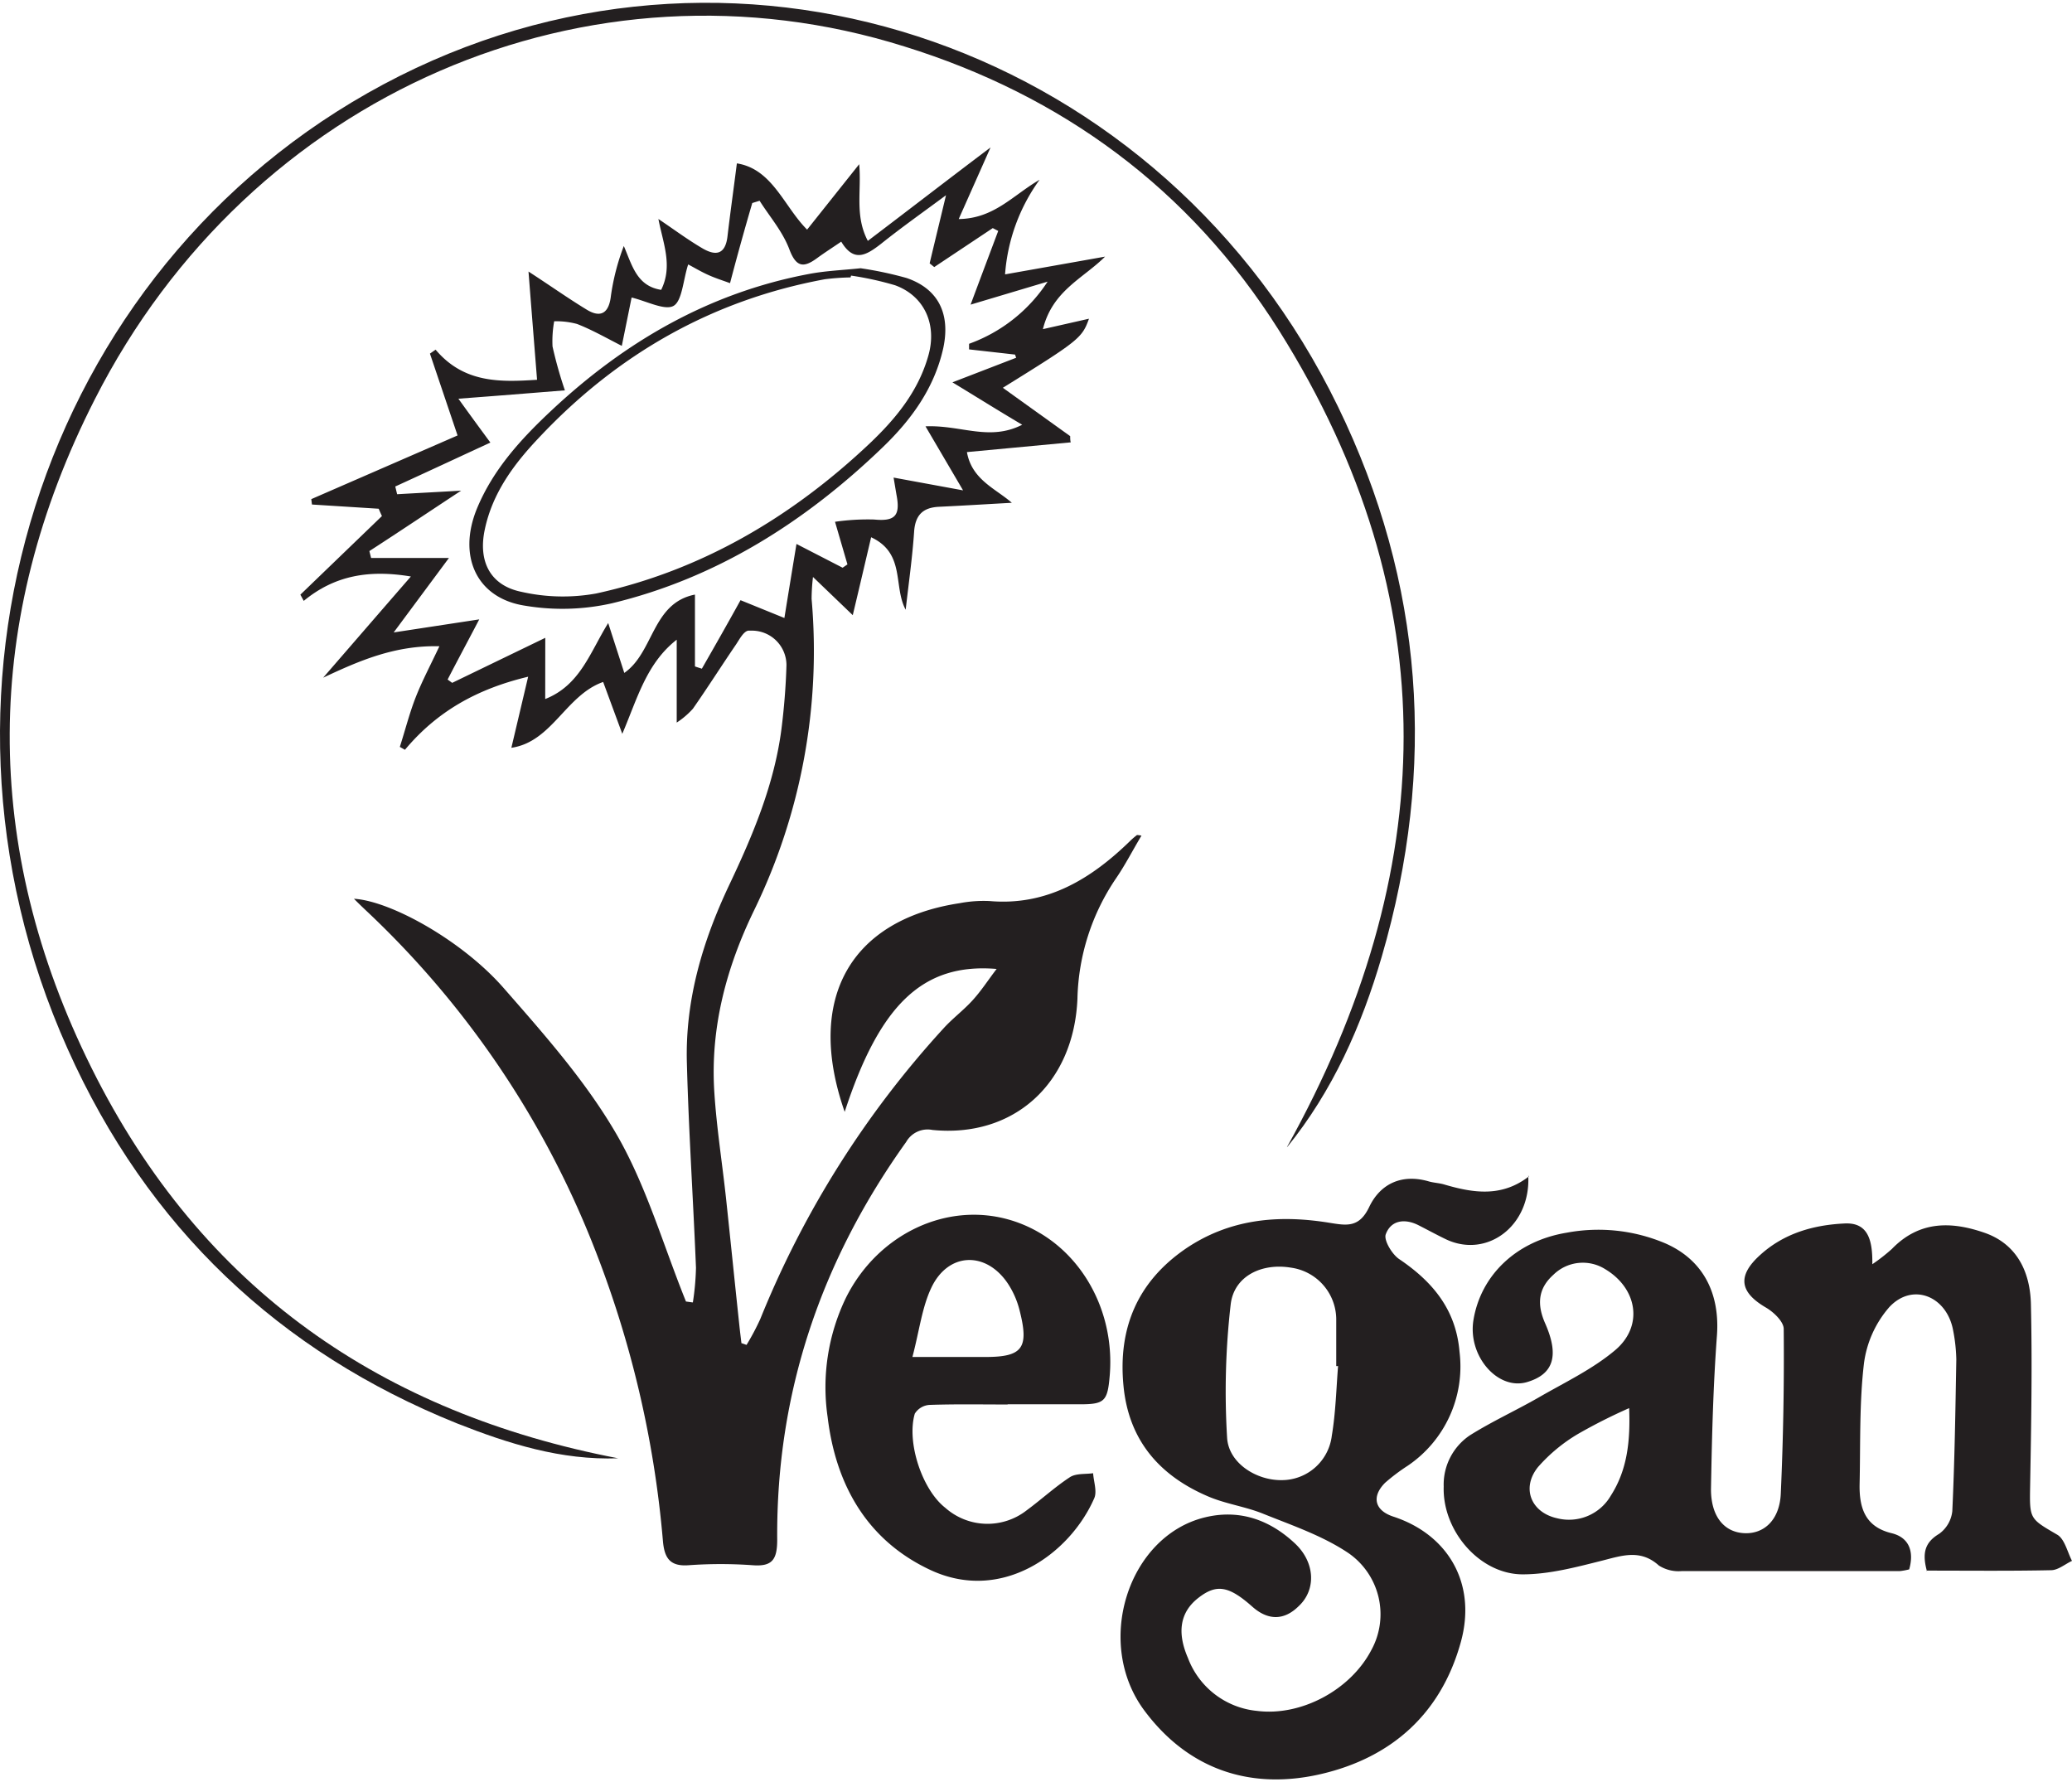 <svg height="258" width="300" viewBox="0 0 300 257.27" xmlns="http://www.w3.org/2000/svg" data-sanitized-data-name="Layer 1" data-name="Layer 1" id="Layer_1"><defs><style>.cls-1{fill:#231f20;}</style></defs><path transform="translate(0 -21.37)" d="M78.94,122.21c5.07-2,6.49-6.77,9.12-11,.9,2.8,1.56,4.83,2.33,7.22,4.31-3,4-10.11,10.23-11.34v10.4c.32.12.65.21,1,.33,1.82-3.18,3.63-6.35,5.6-9.92l6.35,2.58c.59-3.67,1.14-7,1.75-10.72L122,103.2l.7-.48-1.8-6.17a33.3,33.3,0,0,1,5.64-.33c3,.29,3.86-.49,3.26-3.58-.14-.82-.28-1.68-.42-2.49L139.44,92,134,82.73c5.14-.22,9.24,2.2,14-.23-3.59-2.12-6.68-4.07-10.1-6.14l9.23-3.56c-.06-.15-.11-.31-.17-.46l-6.65-.75v-.81a22.77,22.77,0,0,0,11.37-9l-11.15,3.33c1.49-4,2.75-7.34,4-10.67l-.79-.41-8.47,5.64c-.23-.17-.44-.36-.67-.53.75-3.17,1.51-6.26,2.37-9.87-3.39,2.51-6.49,4.7-9.45,7.07-2.12,1.64-3.9,2.69-5.72-.35-1.26.86-2.42,1.6-3.5,2.39-1.88,1.38-3,1.4-4-1.25s-2.84-4.72-4.32-7.06l-1.06.33C107.81,54.19,106.75,58,105.7,62c-1.06-.39-2.12-.72-3.18-1.2s-2-1.05-2.88-1.51c-.73,2.24-.87,5.29-2.12,6s-3.88-.68-6.07-1.21c-.45,2.23-.9,4.44-1.42,7-2.33-1.19-4.34-2.34-6.48-3.17a11.54,11.54,0,0,0-3.31-.39A15.93,15.93,0,0,0,80,71.17a60.41,60.41,0,0,0,1.79,6.35c-5.21.42-9.92.8-15.42,1.21C68,81,69.56,83.13,71,85.08c-4.46,2.06-9.13,4.24-13.77,6.36l.27,1.12c2.94-.17,5.89-.32,9.27-.52C62.1,95.11,57.8,98,53.48,100.79l.25,1H65l-8,10.78,12.39-1.89c-1.75,3.34-3.18,6-4.58,8.71l.66.48,13.48-6.52Zm21.38,87.35a38.37,38.37,0,0,0,.45-5c-.4-9.9-1.06-19.77-1.32-29.7-.25-9.09,2.28-17.58,6.11-25.68,3.42-7.21,6.53-14.54,7.58-22.59.39-3.08.64-6.19.73-9.28a5,5,0,0,0-5.07-5l-.46,0c-.69.12-1.27,1.25-1.77,2-2.11,3.09-4.11,6.25-6.25,9.31a11.83,11.83,0,0,1-2.34,2v-12c-4.39,3.44-5.68,8.47-7.88,13.63l-2.77-7.51c-5.4,1.9-7.41,8.68-13.29,9.53l2.43-10.29c-7.47,1.78-13.23,5.07-17.84,10.58l-.74-.42c.77-2.39,1.38-4.83,2.29-7.16s2.12-4.61,3.44-7.41c-6.46-.16-11.65,2.12-16.83,4.55,4.12-4.75,8.24-9.52,12.7-14.65-6-1-11-.19-15.51,3.53l-.49-.9L55.3,95.72c-.16-.34-.31-.68-.47-1.06l-9.66-.61-.1-.78,21.18-9.22-4-11.85.82-.57c4.12,4.89,9.42,4.7,14.69,4.36-.43-5.41-.84-10.52-1.24-15.67,3.18,2.06,5.78,3.91,8.47,5.54,2,1.21,3.18.47,3.46-2a33.09,33.09,0,0,1,1.87-7.24c1.21,2.8,1.87,5.8,5.41,6.35,1.73-3.49.24-6.85-.4-10.26,2.22,1.49,4.24,3,6.36,4.24,1.8,1.06,3.31,1.06,3.64-1.71.4-3.4.88-6.8,1.36-10.58,5.14.8,6.83,6.26,10.17,9.59l7.54-9.47c.36,3.86-.68,7.42,1.25,11.1,6-4.55,11.76-9,17.77-13.53l-4.61,10.37c5.12-.07,7.81-3.42,11.71-5.69a26.64,26.64,0,0,0-5,13.7L160,58.16c-3.18,3.17-7.61,4.91-9,10.5l6.67-1.51c-1,2.8-1.46,3.17-12.47,10l9.75,7c0,.29,0,.6.08.9L140,86.46c.7,4,4.17,5.29,6.5,7.34-3.47.19-7,.41-10.59.58-2.25.12-3.4,1.16-3.56,3.64-.25,3.67-.77,7.32-1.22,11.26-1.83-3.39,0-8.15-5-10.49-.94,4-1.81,7.73-2.66,11.28l-5.76-5.53a28.28,28.28,0,0,0-.2,3.18,85.78,85.78,0,0,1-8.34,45.11c-4,8.25-6.36,17-5.74,26.37.33,5.09,1.13,10.13,1.68,15.2.66,6.17,1.28,12.32,1.94,18.5.09.86.2,1.71.3,2.57.25.07.5.17.74.25a34.93,34.93,0,0,0,2-3.77,139.69,139.69,0,0,1,26.47-42c1.31-1.46,2.91-2.64,4.23-4.09s2.18-2.83,3.51-4.57c-10.72-.9-16.94,5.21-22,20.69-5.75-16.41.9-27.83,16.64-30.21a18.56,18.56,0,0,1,4.34-.31c8.29.72,14.71-3.18,20.45-8.8.29-.28.59-.52.89-.76a3.69,3.69,0,0,1,.65.09c-1.27,2.12-2.35,4.24-3.68,6.18A32.27,32.27,0,0,0,156,165.6c-.52,12.29-9.22,20.17-21,19a3.57,3.57,0,0,0-3.8,1.74c-12.24,17.11-18.83,36.19-18.67,57.59,0,2.91-.74,3.9-3.56,3.69a65,65,0,0,0-9.26,0c-2.68.2-3.52-1-3.73-3.55a150.75,150.75,0,0,0-10.17-43,134,134,0,0,0-32.38-47.83c-.7-.66-1.41-1.33-2.18-2.11,5.35.32,15.75,6.1,21.74,13,5.83,6.66,11.82,13.42,16.26,21.07,4.33,7.46,6.78,16.1,10.07,24.24l.94.13" class="cls-1"></path><path transform="translate(0 -21.37)" d="M235.89,224.87a79.06,79.06,0,0,0-7.41,3.74,23.82,23.82,0,0,0-5.79,4.79c-2.47,3.06-1,6.59,2.76,7.42a7,7,0,0,0,7.78-3.28c2.38-3.72,2.84-7.88,2.65-12.7M279,248.49c-.72-2.59-.33-4.17,1.77-5.42a4.66,4.66,0,0,0,1.9-3.28c.34-7.31.45-14.62.58-21.94a24.29,24.29,0,0,0-.45-4.17c-.88-5-5.87-7.07-9.26-3.42a15.43,15.43,0,0,0-3.66,8.13c-.68,5.74-.5,11.58-.63,17.4-.08,3.49.76,6.25,4.62,7.19,2.45.59,3.32,2.53,2.56,5.24a9,9,0,0,1-1.36.25H243.49a5.29,5.29,0,0,1-3.31-.81c-2.64-2.38-5.29-1.45-8.15-.72-3.79.95-7.7,2-11.56,2-6.27,0-11.65-6.35-11.44-12.71a8.6,8.6,0,0,1,3.78-7.41c3.18-2,6.66-3.59,9.94-5.47,3.78-2.19,7.82-4.09,11.12-6.88,4.13-3.5,3.18-8.94-1.45-11.71a6.08,6.08,0,0,0-7.52.82c-2.23,2-2.37,4.31-1.19,7,2.11,4.77,1.18,7.41-2.63,8.53-4.24,1.23-8.6-3.81-7.74-9,1.06-6.44,6.16-11.42,13.48-12.63a24.85,24.85,0,0,1,14.23,1.51c5.52,2.38,8,7.24,7.54,13.4-.55,7.42-.73,14.83-.86,22.24,0,3.91,1.89,6.21,4.82,6.35s5.16-2,5.29-5.82q.53-11.85.42-23.75c0-1.06-1.46-2.44-2.55-3.08-3.8-2.21-4.23-4.57-.89-7.6,3.48-3.18,7.77-4.38,12.27-4.59,3.37-.16,4.05,2.38,4,5.9a26.23,26.23,0,0,0,2.83-2.21c4-4.13,8.66-4,13.45-2.33,4.62,1.62,6.57,5.61,6.68,10.3.2,8.69.05,17.4-.11,26.1-.09,5.07-.15,4.92,3.94,7.31,1.06.63,1.45,2.49,2.12,3.78-1,.47-2,1.33-3,1.35-6,.13-12.11.06-18.08.06" class="cls-1"></path><path transform="translate(0 -21.37)" d="M193.71,218.79h-.24v-6.61a7.59,7.59,0,0,0-6.54-7.64c-4.23-.71-8.25,1.2-8.74,5.3a110.36,110.36,0,0,0-.52,19.32c.22,3.69,4.24,6.18,7.87,6.14a7.3,7.3,0,0,0,7.29-6.44c.56-3.32.64-6.75.91-10.13m27.53-27.53c.39,7.25-5.91,12-11.83,9.27-1.39-.66-2.76-1.42-4.15-2.12-1.93-.94-3.9-.68-4.65,1.36-.31.85.9,2.88,1.93,3.58,4.79,3.23,8.23,7.25,8.75,13.42a17.35,17.35,0,0,1-7.49,16.5,28.14,28.14,0,0,0-3.28,2.47c-2,2-1.52,4,1.15,4.89,8,2.6,12.16,9.74,9.8,18.21-2.9,10.46-10.14,16.71-20.18,19.06s-19.13-.48-25.6-9.14c-7.35-9.8-2.4-25.27,8.7-28,5-1.23,9.43.32,13.13,3.82,2.89,2.76,3,6.66.51,9-2.12,2.12-4.45,2.12-6.72.12-3.44-3.06-5.22-3.34-7.86-1.27s-3.08,5-1.48,8.68a11.9,11.9,0,0,0,10,7.66c6.35.81,13.54-3,16.57-8.84a10.77,10.77,0,0,0-3.32-14c-3.71-2.5-8.12-4-12.3-5.68-2.59-1.06-5.45-1.43-8-2.52-6.92-2.94-11.51-8-12.28-16-.83-8.47,2.11-15.12,8.93-19.83,6.43-4.39,13.52-5,20.88-3.8,2.46.39,4.31.78,5.77-2.3,1.64-3.42,4.79-4.81,8.62-3.69.73.21,1.52.23,2.25.45,4.24,1.25,8.34,1.85,12.24-1.17" class="cls-1"></path><path transform="translate(0 -21.37)" d="M132.09,217.47h10.59c5.43,0,6.35-1.31,4.91-6.88a12.57,12.57,0,0,0-1.67-3.76c-3.18-4.74-8.68-4.53-11.1.67-1.33,2.83-1.71,6.17-2.72,10m13.77,6.85c-3.76,0-7.53-.07-11.3.06a2.71,2.71,0,0,0-2.12,1.27c-1.21,4.14,1.06,11,4.41,13.62a9.21,9.21,0,0,0,11.79.37c2.12-1.56,4.09-3.38,6.28-4.81.89-.56,2.21-.4,3.34-.56.08,1.22.6,2.65.16,3.63C154.9,246,145,253.16,134.65,248.28c-9-4.23-13.63-12.15-14.82-22.12a29.77,29.77,0,0,1,2.65-17.26c4.59-9.21,14.59-14,23.82-11.25s15.21,12.19,14.38,22.44c-.31,3.8-.73,4.23-4.34,4.23H145.91" class="cls-1"></path><path transform="translate(0 -21.37)" d="M186.35,187.06c22.08-39.72,23.3-79.25-1.13-118.16-13-20.64-31.57-34.12-54.28-41.17C85.33,13.4,36.23,34.5,13.72,78.83c-16.27,31.93-16.42,64.74-.44,96.85s42.21,49.93,76.23,56.46c-8.29.3-15.88-2.11-23.38-5.07-25.64-10.33-44.76-28.3-56.34-54.21C-14.13,119.52,7.26,57.43,57.87,32c50.16-25.17,110.61-4,135.84,47.85,12.45,25.56,14.33,52.28,6.35,79.66-2.92,10-7.09,19.43-13.71,27.59" class="cls-1"></path><path transform="translate(0 -21.37)" d="M123.23,60.89l-.08.28a33.6,33.6,0,0,0-3.75.27c-16.22,3-30,10.81-41.43,23-3.52,3.72-6.65,7.89-7.77,13.19-1,4.62.75,8.13,5.29,9.06a27.06,27.06,0,0,0,10.83.24c15.16-3.3,28.26-11,39.63-21.75,3.72-3.54,7-7.48,8.47-12.71,1.27-4.48-.56-8.6-4.81-10.16a45.82,45.82,0,0,0-6.43-1.41m1.41-1.06a52.7,52.7,0,0,1,6.69,1.42c4.63,1.59,6.35,5.24,5.29,10.16-1.3,5.83-4.67,10.39-8.71,14.29-11.26,10.86-24.14,19-39.26,22.64a32.63,32.63,0,0,1-12.57.35c-7-1.06-9.79-7.12-7-14,2.37-5.77,6.47-10.2,10.85-14.3,10.68-10,22.86-17,37.15-19.71,2.45-.48,5-.57,7.6-.85" class="cls-1"></path></svg>